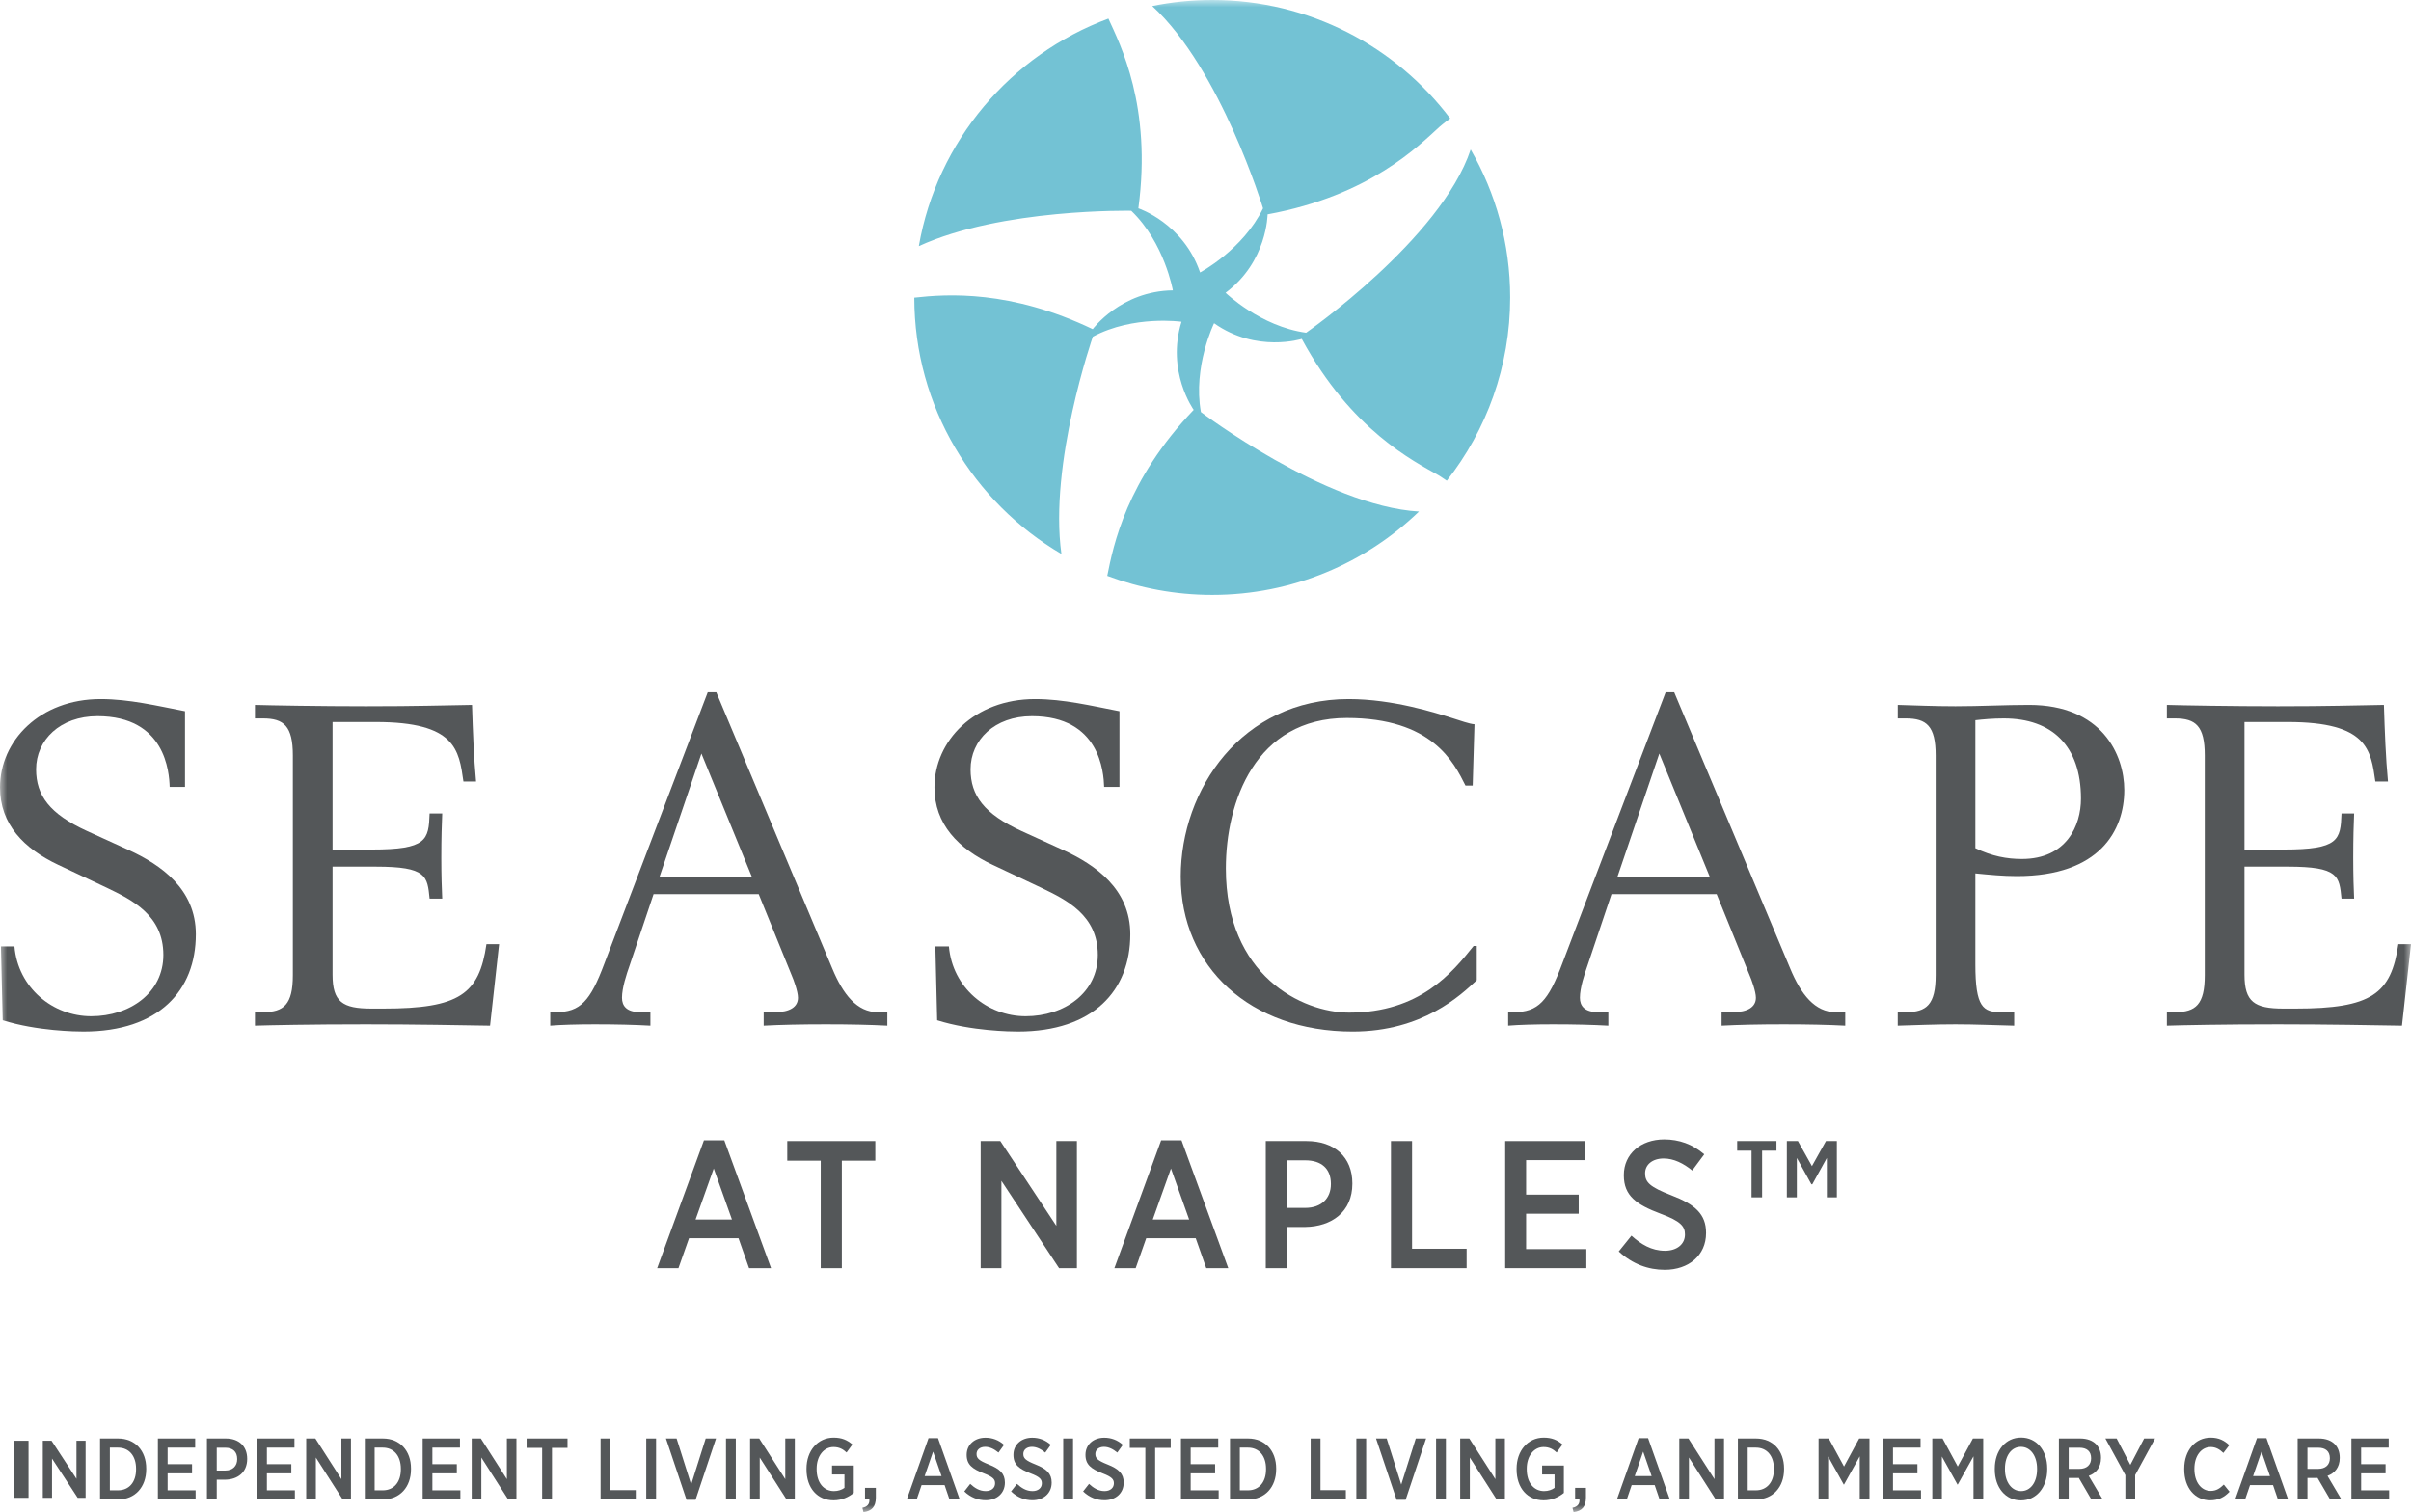 <?xml version="1.0" encoding="UTF-8"?>
<svg width="169px" height="106px" viewBox="0 0 169 106" version="1.1" xmlns="http://www.w3.org/2000/svg" xmlns:xlink="http://www.w3.org/1999/xlink">
    <title>Cut Assets/Homepage/Assets/Nav/dl-ironwoodridge-SeascapeatNaples-hp2024-nav-logo</title>
    <defs>
        <polygon id="path-1" points="0 106 169 106 169 0 0 0"></polygon>
    </defs>
    <g id="Symbols" stroke="none" stroke-width="1" fill="none" fill-rule="evenodd">
        <g id="Nav" transform="translate(-103, -22)">
            <g id="Group-77" transform="translate(103, 22)">
                <polygon id="Fill-1" fill="#545759" points="1 105 2 105 2 101 1 101"></polygon>
                <polygon id="Fill-2" fill="#545759" points="3 101 3.613 101 5.36 103.668 5.36 101 6 101 6 105 5.444 105 3.646 102.251 3.646 105 3 105"></polygon>
                <g id="Group-76">
                    <path d="M7.7,101.483 L7.7,104.474 L8.275,104.474 C9.034,104.474 9.538,103.918 9.538,103.003 L9.538,102.967 C9.538,102.045 9.034,101.483 8.275,101.483 L7.7,101.483 Z M7.013,100.842 L8.281,100.842 C9.467,100.842 10.249,101.697 10.249,102.948 L10.249,102.997 C10.249,104.248 9.467,105.115 8.281,105.115 L7.013,105.115 L7.013,100.842 Z" id="Fill-3" fill="#545759"></path>
                    <polygon id="Fill-5" fill="#545759" points="11.067 100.842 13.681 100.842 13.681 101.483 11.749 101.483 11.749 102.643 13.462 102.643 13.462 103.284 11.749 103.284 11.749 104.474 13.711 104.474 13.711 105.115 11.067 105.115"></polygon>
                    <path d="M15.792,103.089 C16.319,103.089 16.627,102.765 16.627,102.288 L16.627,102.283 C16.627,101.77 16.319,101.489 15.792,101.489 L15.193,101.489 L15.193,103.089 L15.792,103.089 Z M14.506,100.842 L15.833,100.842 C16.74,100.842 17.327,101.38 17.327,102.264 L17.327,102.277 C17.327,103.223 16.651,103.717 15.792,103.73 L15.193,103.73 L15.193,105.115 L14.506,105.115 L14.506,100.842 Z" id="Fill-7" fill="#545759"></path>
                    <polygon id="Fill-9" fill="#545759" points="18.026 100.842 20.64 100.842 20.64 101.483 18.708 101.483 18.708 102.643 20.421 102.643 20.421 103.284 18.708 103.284 18.708 104.474 20.67 104.474 20.67 105.115 18.026 105.115"></polygon>
                    <polygon id="Fill-11" fill="#545759" points="21.464 100.842 22.105 100.842 23.93 103.693 23.93 100.842 24.6 100.842 24.6 105.115 24.019 105.115 22.14 102.179 22.14 105.115 21.464 105.115"></polygon>
                    <path d="M26.26,101.483 L26.26,104.474 L26.835,104.474 C27.593,104.474 28.098,103.918 28.098,103.003 L28.098,102.967 C28.098,102.045 27.593,101.483 26.835,101.483 L26.26,101.483 Z M25.572,100.842 L26.841,100.842 C28.026,100.842 28.809,101.697 28.809,102.948 L28.809,102.997 C28.809,104.248 28.026,105.115 26.841,105.115 L25.572,105.115 L25.572,100.842 Z" id="Fill-13" fill="#545759"></path>
                    <polygon id="Fill-15" fill="#545759" points="29.627 100.842 32.241 100.842 32.241 101.483 30.308 101.483 30.308 102.643 32.021 102.643 32.021 103.284 30.308 103.284 30.308 104.474 32.27 104.474 32.27 105.115 29.627 105.115"></polygon>
                    <polygon id="Fill-17" fill="#545759" points="33.065 100.842 33.705 100.842 35.53 103.693 35.53 100.842 36.2 100.842 36.2 105.115 35.619 105.115 33.74 102.179 33.74 105.115 33.065 105.115"></polygon>
                    <polygon id="Fill-19" fill="#545759" points="38.002 101.501 36.912 101.501 36.912 100.842 39.78 100.842 39.78 101.501 38.69 101.501 38.69 105.115 38.002 105.115"></polygon>
                    <polygon id="Fill-21" fill="#545759" points="42.098 100.842 42.786 100.842 42.786 104.462 44.564 104.462 44.564 105.115 42.098 105.115"></polygon>
                    <mask id="mask-2" fill="white">
                        <use xlink:href="#path-1"></use>
                    </mask>
                    <g id="Clip-24"></g>
                    <polygon id="Fill-23" fill="#545759" mask="url(#mask-2)" points="45.299 105.115 45.987 105.115 45.987 100.842 45.299 100.842"></polygon>
                    <polygon id="Fill-25" fill="#545759" mask="url(#mask-2)" points="46.68 100.842 47.427 100.842 48.447 104.071 49.466 100.842 50.189 100.842 48.755 105.14 48.121 105.14"></polygon>
                    <polygon id="Fill-26" fill="#545759" mask="url(#mask-2)" points="50.889 105.115 51.576 105.115 51.576 100.842 50.889 100.842"></polygon>
                    <polygon id="Fill-27" fill="#545759" mask="url(#mask-2)" points="52.578 100.842 53.218 100.842 55.044 103.693 55.044 100.842 55.713 100.842 55.713 105.115 55.133 105.115 53.254 102.179 53.254 105.115 52.578 105.115"></polygon>
                    <path d="M56.532,103.009 L56.532,102.96 C56.532,101.703 57.32,100.781 58.435,100.781 C58.998,100.781 59.383,100.945 59.751,101.263 L59.341,101.825 C59.104,101.605 58.844,101.441 58.423,101.441 C57.747,101.441 57.243,102.069 57.243,102.954 L57.243,102.991 C57.243,103.956 57.753,104.529 58.458,104.529 C58.749,104.529 59.01,104.438 59.193,104.303 L59.193,103.363 L58.322,103.363 L58.322,102.74 L59.846,102.74 L59.846,104.657 C59.496,104.944 59.016,105.176 58.429,105.176 C57.303,105.176 56.532,104.321 56.532,103.009" id="Fill-28" fill="#545759" mask="url(#mask-2)"></path>
                    <path d="M60.45,105.701 C60.818,105.628 60.966,105.414 60.937,105.115 L60.634,105.115 L60.634,104.303 L61.393,104.303 L61.393,104.987 C61.393,105.633 61.096,105.933 60.527,106 L60.45,105.701 Z" id="Fill-29" fill="#545759" mask="url(#mask-2)"></path>
                    <path d="M65.998,103.479 L65.405,101.764 L64.813,103.479 L65.998,103.479 Z M65.085,100.818 L65.75,100.818 L67.272,105.115 L66.555,105.115 L66.211,104.108 L64.599,104.108 L64.255,105.115 L63.562,105.115 L65.085,100.818 Z" id="Fill-30" fill="#545759" mask="url(#mask-2)"></path>
                    <path d="M67.593,104.553 L68.008,104.022 C68.316,104.31 68.66,104.529 69.098,104.529 C69.496,104.529 69.75,104.303 69.75,103.986 L69.75,103.98 C69.75,103.711 69.614,103.534 68.956,103.284 C68.168,102.979 67.759,102.679 67.759,101.996 L67.759,101.983 C67.759,101.282 68.304,100.787 69.074,100.787 C69.554,100.787 69.999,100.946 70.378,101.288 L69.987,101.831 C69.702,101.593 69.389,101.428 69.057,101.428 C68.683,101.428 68.452,101.642 68.452,101.922 L68.452,101.928 C68.452,102.228 68.606,102.386 69.312,102.667 C70.082,102.973 70.438,103.302 70.438,103.925 L70.438,103.937 C70.438,104.687 69.869,105.17 69.092,105.17 C68.559,105.17 68.043,104.981 67.593,104.553" id="Fill-31" fill="#545759" mask="url(#mask-2)"></path>
                    <path d="M70.871,104.553 L71.286,104.022 C71.594,104.31 71.938,104.529 72.376,104.529 C72.774,104.529 73.028,104.303 73.028,103.986 L73.028,103.98 C73.028,103.711 72.892,103.534 72.234,103.284 C71.446,102.979 71.037,102.679 71.037,101.996 L71.037,101.983 C71.037,101.282 71.582,100.787 72.352,100.787 C72.833,100.787 73.277,100.946 73.656,101.288 L73.265,101.831 C72.981,101.593 72.667,101.428 72.335,101.428 C71.961,101.428 71.73,101.642 71.73,101.922 L71.73,101.928 C71.73,102.228 71.884,102.386 72.59,102.667 C73.36,102.973 73.716,103.302 73.716,103.925 L73.716,103.937 C73.716,104.687 73.147,105.17 72.37,105.17 C71.837,105.17 71.321,104.981 70.871,104.553" id="Fill-32" fill="#545759" mask="url(#mask-2)"></path>
                    <polygon id="Fill-33" fill="#545759" mask="url(#mask-2)" points="74.528 105.115 75.216 105.115 75.216 100.842 74.528 100.842"></polygon>
                    <path d="M75.921,104.553 L76.336,104.022 C76.644,104.31 76.988,104.529 77.427,104.529 C77.823,104.529 78.079,104.303 78.079,103.986 L78.079,103.98 C78.079,103.711 77.942,103.534 77.284,103.284 C76.496,102.979 76.087,102.679 76.087,101.996 L76.087,101.983 C76.087,101.282 76.633,100.787 77.403,100.787 C77.883,100.787 78.328,100.946 78.706,101.288 L78.316,101.831 C78.031,101.593 77.717,101.428 77.385,101.428 C77.012,101.428 76.78,101.642 76.78,101.922 L76.78,101.928 C76.78,102.228 76.935,102.386 77.64,102.667 C78.41,102.973 78.766,103.302 78.766,103.925 L78.766,103.937 C78.766,104.687 78.197,105.17 77.421,105.17 C76.887,105.17 76.372,104.981 75.921,104.553" id="Fill-34" fill="#545759" mask="url(#mask-2)"></path>
                    <polygon id="Fill-35" fill="#545759" mask="url(#mask-2)" points="80.284 101.501 79.194 101.501 79.194 100.842 82.062 100.842 82.062 101.501 80.971 101.501 80.971 105.115 80.284 105.115"></polygon>
                    <polygon id="Fill-36" fill="#545759" mask="url(#mask-2)" points="82.779 100.842 85.393 100.842 85.393 101.483 83.461 101.483 83.461 102.643 85.174 102.643 85.174 103.284 83.461 103.284 83.461 104.474 85.423 104.474 85.423 105.115 82.779 105.115"></polygon>
                    <path d="M86.905,101.483 L86.905,104.474 L87.48,104.474 C88.238,104.474 88.743,103.918 88.743,103.003 L88.743,102.967 C88.743,102.045 88.238,101.483 87.48,101.483 L86.905,101.483 Z M86.217,100.842 L87.486,100.842 C88.671,100.842 89.454,101.697 89.454,102.948 L89.454,102.997 C89.454,104.248 88.671,105.115 87.486,105.115 L86.217,105.115 L86.217,100.842 Z" id="Fill-37" fill="#545759" mask="url(#mask-2)"></path>
                    <polygon id="Fill-38" fill="#545759" mask="url(#mask-2)" points="91.872 100.842 92.56 100.842 92.56 104.462 94.338 104.462 94.338 105.115 91.872 105.115"></polygon>
                    <polygon id="Fill-39" fill="#545759" mask="url(#mask-2)" points="95.074 105.115 95.761 105.115 95.761 100.842 95.074 100.842"></polygon>
                    <polygon id="Fill-40" fill="#545759" mask="url(#mask-2)" points="96.454 100.842 97.201 100.842 98.221 104.071 99.24 100.842 99.963 100.842 98.529 105.14 97.895 105.14"></polygon>
                    <polygon id="Fill-41" fill="#545759" mask="url(#mask-2)" points="100.663 105.115 101.351 105.115 101.351 100.842 100.663 100.842"></polygon>
                    <polygon id="Fill-42" fill="#545759" mask="url(#mask-2)" points="102.353 100.842 102.993 100.842 104.818 103.693 104.818 100.842 105.488 100.842 105.488 105.115 104.907 105.115 103.028 102.179 103.028 105.115 102.353 105.115"></polygon>
                    <path d="M106.306,103.009 L106.306,102.96 C106.306,101.703 107.094,100.781 108.209,100.781 C108.772,100.781 109.157,100.945 109.525,101.263 L109.115,101.825 C108.878,101.605 108.618,101.441 108.197,101.441 C107.521,101.441 107.018,102.069 107.018,102.954 L107.018,102.991 C107.018,103.956 107.527,104.529 108.232,104.529 C108.523,104.529 108.783,104.438 108.967,104.303 L108.967,103.363 L108.096,103.363 L108.096,102.74 L109.62,102.74 L109.62,104.657 C109.27,104.944 108.79,105.176 108.202,105.176 C107.076,105.176 106.306,104.321 106.306,103.009" id="Fill-43" fill="#545759" mask="url(#mask-2)"></path>
                    <path d="M110.224,105.701 C110.592,105.628 110.74,105.414 110.711,105.115 L110.408,105.115 L110.408,104.303 L111.167,104.303 L111.167,104.987 C111.167,105.633 110.87,105.933 110.302,106 L110.224,105.701 Z" id="Fill-44" fill="#545759" mask="url(#mask-2)"></path>
                    <path d="M115.773,103.479 L115.179,101.764 L114.587,103.479 L115.773,103.479 Z M114.86,100.818 L115.524,100.818 L117.047,105.115 L116.33,105.115 L115.986,104.108 L114.374,104.108 L114.03,105.115 L113.337,105.115 L114.86,100.818 Z" id="Fill-45" fill="#545759" mask="url(#mask-2)"></path>
                    <polygon id="Fill-46" fill="#545759" mask="url(#mask-2)" points="117.711 100.842 118.351 100.842 120.177 103.693 120.177 100.842 120.846 100.842 120.846 105.115 120.265 105.115 118.387 102.179 118.387 105.115 117.711 105.115"></polygon>
                    <path d="M122.507,101.483 L122.507,104.474 L123.082,104.474 C123.84,104.474 124.344,103.918 124.344,103.003 L124.344,102.967 C124.344,102.045 123.84,101.483 123.082,101.483 L122.507,101.483 Z M121.819,100.842 L123.087,100.842 C124.273,100.842 125.055,101.697 125.055,102.948 L125.055,102.997 C125.055,104.248 124.273,105.115 123.087,105.115 L121.819,105.115 L121.819,100.842 Z" id="Fill-47" fill="#545759" mask="url(#mask-2)"></path>
                    <polygon id="Fill-48" fill="#545759" mask="url(#mask-2)" points="127.474 100.842 128.191 100.842 129.258 102.808 130.319 100.842 131.042 100.842 131.042 105.115 130.36 105.115 130.36 102.093 129.258 104.071 129.24 104.071 128.144 102.106 128.144 105.115 127.474 105.115"></polygon>
                    <polygon id="Fill-49" fill="#545759" mask="url(#mask-2)" points="132.008 100.842 134.622 100.842 134.622 101.483 132.69 101.483 132.69 102.643 134.403 102.643 134.403 103.284 132.69 103.284 132.69 104.474 134.652 104.474 134.652 105.115 132.008 105.115"></polygon>
                    <polygon id="Fill-50" fill="#545759" mask="url(#mask-2)" points="135.446 100.842 136.164 100.842 137.23 102.808 138.292 100.842 139.015 100.842 139.015 105.115 138.333 105.115 138.333 102.093 137.23 104.071 137.212 104.071 136.116 102.106 136.116 105.115 135.446 105.115"></polygon>
                    <path d="M142.79,103.003 L142.79,102.96 C142.79,102.044 142.316,101.428 141.658,101.428 C141.006,101.428 140.538,102.032 140.538,102.954 L140.538,102.997 C140.538,103.913 141.018,104.529 141.67,104.529 C142.322,104.529 142.79,103.925 142.79,103.003 M139.826,103.015 L139.826,102.954 C139.826,101.684 140.585,100.776 141.67,100.776 C142.748,100.776 143.502,101.678 143.502,102.942 L143.502,103.003 C143.502,104.273 142.743,105.182 141.658,105.182 C140.579,105.182 139.826,104.279 139.826,103.015" id="Fill-51" fill="#545759" mask="url(#mask-2)"></path>
                    <path d="M145.748,102.973 C146.281,102.973 146.578,102.68 146.578,102.234 L146.578,102.222 C146.578,101.74 146.275,101.489 145.76,101.489 L145.007,101.489 L145.007,102.973 L145.748,102.973 Z M144.32,100.842 L145.819,100.842 C146.293,100.842 146.679,100.989 146.928,101.245 C147.147,101.471 147.271,101.795 147.271,102.185 L147.271,102.21 C147.271,102.869 146.916,103.278 146.412,103.461 L147.39,105.115 L146.596,105.115 L145.712,103.601 C145.701,103.607 145.683,103.607 145.671,103.607 L145.007,103.607 L145.007,105.115 L144.32,105.115 L144.32,100.842 Z" id="Fill-52" fill="#545759" mask="url(#mask-2)"></path>
                    <polygon id="Fill-53" fill="#545759" mask="url(#mask-2)" points="148.978 103.412 147.579 100.842 148.368 100.842 149.328 102.692 150.294 100.842 151.059 100.842 149.666 103.406 149.666 105.115 148.978 105.115"></polygon>
                    <path d="M153.104,103.003 L153.104,102.96 C153.104,101.667 153.886,100.781 154.959,100.781 C155.54,100.781 155.925,100.995 156.263,101.312 L155.848,101.856 C155.605,101.623 155.333,101.441 154.959,101.441 C154.307,101.441 153.816,102.051 153.816,102.96 L153.816,102.984 C153.816,103.913 154.307,104.516 154.959,104.516 C155.356,104.516 155.617,104.328 155.878,104.071 L156.281,104.571 C155.919,104.957 155.499,105.176 154.924,105.176 C153.862,105.176 153.104,104.309 153.104,103.003" id="Fill-54" fill="#545759" mask="url(#mask-2)"></path>
                    <path d="M159.115,103.479 L158.522,101.764 L157.93,103.479 L159.115,103.479 Z M158.202,100.818 L158.866,100.818 L160.389,105.115 L159.672,105.115 L159.328,104.108 L157.716,104.108 L157.372,105.115 L156.679,105.115 L158.202,100.818 Z" id="Fill-55" fill="#545759" mask="url(#mask-2)"></path>
                    <path d="M162.482,102.973 C163.015,102.973 163.312,102.68 163.312,102.234 L163.312,102.222 C163.312,101.74 163.009,101.489 162.494,101.489 L161.741,101.489 L161.741,102.973 L162.482,102.973 Z M161.054,100.842 L162.553,100.842 C163.027,100.842 163.413,100.989 163.662,101.245 C163.881,101.471 164.005,101.795 164.005,102.185 L164.005,102.21 C164.005,102.869 163.65,103.278 163.146,103.461 L164.124,105.115 L163.33,105.115 L162.446,103.601 C162.435,103.607 162.417,103.607 162.405,103.607 L161.741,103.607 L161.741,105.115 L161.054,105.115 L161.054,100.842 Z" id="Fill-56" fill="#545759" mask="url(#mask-2)"></path>
                    <polygon id="Fill-57" fill="#545759" mask="url(#mask-2)" points="164.823 100.842 167.437 100.842 167.437 101.483 165.505 101.483 165.505 102.643 167.218 102.643 167.218 103.284 165.505 103.284 165.505 104.474 167.467 104.474 167.467 105.115 164.823 105.115"></polygon>
                    <path d="M51.306,85.491 L50.03,81.914 L48.756,85.491 L51.306,85.491 Z M49.342,79.94 L50.771,79.94 L54.047,88.902 L52.505,88.902 L51.765,86.802 L48.297,86.802 L47.557,88.902 L46.065,88.902 L49.342,79.94 Z" id="Fill-58" fill="#545759" mask="url(#mask-2)"></path>
                    <polygon id="Fill-59" fill="#545759" mask="url(#mask-2)" points="57.53 81.366 55.184 81.366 55.184 79.991 61.355 79.991 61.355 81.366 59.009 81.366 59.009 88.903 57.53 88.903"></polygon>
                    <polygon id="Fill-60" fill="#545759" mask="url(#mask-2)" points="68.74 79.991 70.117 79.991 74.045 85.936 74.045 79.991 75.486 79.991 75.486 88.902 74.236 88.902 70.194 82.779 70.194 88.902 68.74 88.902"></polygon>
                    <path d="M83.354,85.491 L82.079,81.914 L80.804,85.491 L83.354,85.491 Z M81.391,79.94 L82.819,79.94 L86.096,88.902 L84.554,88.902 L83.814,86.802 L80.345,86.802 L79.606,88.902 L78.114,88.902 L81.391,79.94 Z" id="Fill-61" fill="#545759" mask="url(#mask-2)"></path>
                    <path d="M91.492,84.676 C92.627,84.676 93.29,84.002 93.29,83.008 L93.29,82.996 C93.29,81.926 92.627,81.341 91.492,81.341 L90.204,81.341 L90.204,84.676 L91.492,84.676 Z M88.725,79.991 L91.581,79.991 C93.532,79.991 94.794,81.111 94.794,82.957 L94.794,82.982 C94.794,84.956 93.341,85.987 91.492,86.013 L90.204,86.013 L90.204,88.902 L88.725,88.902 L88.725,79.991 Z" id="Fill-62" fill="#545759" mask="url(#mask-2)"></path>
                    <polygon id="Fill-63" fill="#545759" mask="url(#mask-2)" points="97.5 79.991 98.979 79.991 98.979 87.541 102.804 87.541 102.804 88.902 97.5 88.902"></polygon>
                    <polygon id="Fill-64" fill="#545759" mask="url(#mask-2)" points="105.508 79.991 111.131 79.991 111.131 81.327 106.974 81.327 106.974 83.746 110.66 83.746 110.66 85.084 106.974 85.084 106.974 87.566 111.195 87.566 111.195 88.902 105.508 88.902"></polygon>
                    <path d="M113.466,87.731 L114.358,86.624 C115.022,87.222 115.761,87.681 116.705,87.681 C117.559,87.681 118.108,87.21 118.108,86.548 L118.108,86.534 C118.108,85.975 117.814,85.605 116.399,85.084 C114.703,84.447 113.823,83.823 113.823,82.397 L113.823,82.372 C113.823,80.907 114.997,79.876 116.654,79.876 C117.687,79.876 118.644,80.208 119.46,80.921 L118.618,82.054 C118.006,81.557 117.33,81.213 116.616,81.213 C115.813,81.213 115.315,81.659 115.315,82.244 L115.315,82.257 C115.315,82.88 115.646,83.212 117.164,83.797 C118.822,84.434 119.587,85.121 119.587,86.42 L119.587,86.446 C119.587,88.011 118.363,89.017 116.693,89.017 C115.544,89.017 114.435,88.622 113.466,87.731" id="Fill-65" fill="#545759" mask="url(#mask-2)"></path>
                    <path d="M125.25,79.991 L126.027,79.991 L127.009,81.747 L127.991,79.991 L128.756,79.991 L128.756,83.937 L128.055,83.937 L128.055,81.175 L127.035,83.021 L126.971,83.021 L125.951,81.175 L125.951,83.937 L125.25,83.937 L125.25,79.991 Z M122.776,80.666 L121.769,80.666 L121.769,79.991 L124.523,79.991 L124.523,80.666 L123.516,80.666 L123.516,83.937 L122.776,83.937 L122.776,80.666 Z" id="Fill-66" fill="#545759" mask="url(#mask-2)"></path>
                    <path d="M12.969,55.166 L11.893,55.166 C11.862,54.155 11.609,50.208 6.833,50.208 C4.207,50.208 2.53,51.882 2.53,53.934 C2.53,55.766 3.479,57.061 6.105,58.261 L9.015,59.588 C11.292,60.629 13.728,62.335 13.728,65.494 C13.728,69.442 11.134,72.315 5.852,72.315 C5.345,72.315 2.594,72.284 0.19,71.525 L0.063,66.346 L1.012,66.346 C1.265,69.252 3.701,71.242 6.39,71.242 C9.11,71.242 11.451,69.599 11.451,66.946 C11.451,64.167 9.268,63.093 7.497,62.241 L4.08,60.629 C1.676,59.493 0,57.787 0,55.198 C0,51.945 2.783,49.008 7.053,49.008 C9.047,49.008 11.008,49.482 12.969,49.861 L12.969,55.166 Z" id="Fill-67" fill="#545759" mask="url(#mask-2)"></path>
                    <path d="M17.871,70.957 L18.44,70.957 C19.895,70.957 20.528,70.42 20.528,68.367 L20.528,52.955 C20.528,50.903 19.895,50.366 18.44,50.366 L17.871,50.366 L17.871,49.418 C18.883,49.45 22.489,49.513 25.652,49.513 C29.384,49.513 30.871,49.45 33.086,49.418 C33.149,51.376 33.212,53.082 33.37,54.787 L32.485,54.787 C32.168,52.576 31.946,50.618 26.348,50.618 L23.311,50.618 L23.311,59.556 L26.063,59.556 C29.922,59.556 30.049,58.892 30.113,57.029 L30.998,57.029 C30.967,57.756 30.934,58.735 30.934,60.125 C30.934,61.356 30.967,62.367 30.998,62.999 L30.113,62.999 C29.954,61.419 29.922,60.756 26.348,60.756 L23.311,60.756 L23.311,68.336 C23.311,70.231 24.007,70.705 26.032,70.705 L26.886,70.705 C32.199,70.705 33.592,69.694 34.098,66.188 L34.984,66.188 C34.762,68.147 34.572,69.978 34.351,71.905 C32.453,71.873 29.068,71.81 25.652,71.81 C21.73,71.81 18.883,71.873 17.871,71.905 L17.871,70.957 Z" id="Fill-68" fill="#545759" mask="url(#mask-2)"></path>
                    <path d="M49.166,52.829 L46.224,61.483 L52.708,61.483 L49.166,52.829 Z M38.569,70.958 L38.948,70.958 C40.688,70.958 41.384,70.168 42.364,67.546 L49.608,48.534 L50.209,48.534 L58.338,67.894 C59.098,69.725 60.078,70.958 61.533,70.958 L62.198,70.958 L62.198,71.905 C60.996,71.841 59.541,71.81 57.896,71.81 C56.219,71.81 54.701,71.841 53.53,71.905 L53.53,70.958 L54.321,70.958 C55.333,70.958 55.934,70.61 55.934,69.946 C55.934,69.504 55.618,68.652 55.491,68.367 L53.182,62.683 L45.812,62.683 L44.136,67.673 C43.914,68.304 43.598,69.252 43.598,69.946 C43.598,70.515 43.914,70.958 44.895,70.958 L45.591,70.958 L45.591,71.905 C44.484,71.841 43.187,71.81 41.7,71.81 C40.498,71.81 39.328,71.841 38.569,71.905 L38.569,70.958 Z" id="Fill-69" fill="#545759" mask="url(#mask-2)"></path>
                    <path d="M78.47,55.166 L77.395,55.166 C77.363,54.155 77.11,50.208 72.334,50.208 C69.708,50.208 68.032,51.882 68.032,53.934 C68.032,55.766 68.98,57.061 71.606,58.261 L74.516,59.588 C76.794,60.629 79.229,62.335 79.229,65.494 C79.229,69.442 76.635,72.315 71.353,72.315 C70.847,72.315 68.095,72.284 65.691,71.525 L65.564,66.346 L66.513,66.346 C66.766,69.252 69.202,71.242 71.891,71.242 C74.611,71.242 76.952,69.599 76.952,66.946 C76.952,64.167 74.769,63.093 72.998,62.241 L69.581,60.629 C67.178,59.493 65.501,57.787 65.501,55.198 C65.501,51.945 68.285,49.008 72.555,49.008 C74.548,49.008 76.509,49.482 78.47,49.861 L78.47,55.166 Z" id="Fill-70" fill="#545759" mask="url(#mask-2)"></path>
                    <path d="M103.23,55.072 L102.724,55.072 C101.902,53.429 100.383,50.335 94.405,50.335 C87.983,50.335 85.927,56.24 85.927,60.882 C85.927,68.399 91.274,70.989 94.563,70.989 C99.529,70.989 101.807,68.178 103.294,66.315 L103.515,66.315 L103.515,68.715 C102.408,69.757 99.719,72.316 94.816,72.316 C87.636,72.316 82.765,67.798 82.765,61.451 C82.765,55.355 87.034,49.008 94.531,49.008 C97.663,49.008 100.668,49.987 101.775,50.335 C102.376,50.523 102.978,50.745 103.356,50.776 L103.23,55.072 Z" id="Fill-71" fill="#545759" mask="url(#mask-2)"></path>
                    <path d="M116.311,52.829 L113.37,61.483 L119.854,61.483 L116.311,52.829 Z M105.715,70.958 L106.095,70.958 C107.834,70.958 108.53,70.168 109.511,67.546 L116.754,48.534 L117.355,48.534 L125.485,67.894 C126.244,69.725 127.224,70.958 128.68,70.958 L129.344,70.958 L129.344,71.905 C128.141,71.841 126.686,71.81 125.042,71.81 C123.365,71.81 121.847,71.841 120.676,71.905 L120.676,70.958 L121.467,70.958 C122.48,70.958 123.081,70.61 123.081,69.946 C123.081,69.504 122.764,68.652 122.638,68.367 L120.329,62.683 L112.958,62.683 L111.282,67.673 C111.061,68.304 110.744,69.252 110.744,69.946 C110.744,70.515 111.061,70.958 112.041,70.958 L112.737,70.958 L112.737,71.905 C111.63,71.841 110.333,71.81 108.846,71.81 C107.645,71.81 106.474,71.841 105.715,71.905 L105.715,70.958 Z" id="Fill-72" fill="#545759" mask="url(#mask-2)"></path>
                    <path d="M138.464,59.461 C139.635,60.029 140.679,60.219 141.722,60.219 C144.854,60.219 145.866,57.882 145.866,55.987 C145.866,52.292 143.842,50.366 140.456,50.366 C139.698,50.366 139.002,50.429 138.464,50.492 L138.464,59.461 Z M133.023,70.957 L133.593,70.957 C135.048,70.957 135.681,70.42 135.681,68.368 L135.681,52.955 C135.681,50.903 135.048,50.366 133.593,50.366 L133.023,50.366 L133.023,49.418 C134.131,49.45 135.649,49.513 137.073,49.513 C138.781,49.513 140.52,49.418 142.228,49.418 C147.321,49.418 148.903,52.893 148.903,55.388 C148.903,58.198 147.195,61.419 141.374,61.419 C140.394,61.419 139.445,61.325 138.464,61.23 L138.464,67.609 C138.464,70.61 139.002,70.957 140.267,70.957 L141.185,70.957 L141.185,71.905 C139.793,71.873 138.464,71.81 137.073,71.81 C135.649,71.81 134.131,71.873 133.023,71.905 L133.023,70.957 Z" id="Fill-73" fill="#545759" mask="url(#mask-2)"></path>
                    <path d="M151.887,70.957 L152.456,70.957 C153.912,70.957 154.544,70.42 154.544,68.367 L154.544,52.955 C154.544,50.903 153.912,50.366 152.456,50.366 L151.887,50.366 L151.887,49.418 C152.9,49.45 156.505,49.513 159.669,49.513 C163.401,49.513 164.888,49.45 167.102,49.418 C167.165,51.376 167.228,53.082 167.387,54.787 L166.502,54.787 C166.185,52.576 165.963,50.618 160.364,50.618 L157.328,50.618 L157.328,59.556 L160.08,59.556 C163.939,59.556 164.065,58.892 164.129,57.029 L165.014,57.029 C164.983,57.756 164.951,58.735 164.951,60.125 C164.951,61.356 164.983,62.367 165.014,62.999 L164.129,62.999 C163.971,61.419 163.939,60.756 160.364,60.756 L157.328,60.756 L157.328,68.336 C157.328,70.231 158.024,70.705 160.048,70.705 L160.903,70.705 C166.216,70.705 167.609,69.694 168.114,66.188 L169,66.188 C168.778,68.147 168.589,69.978 168.368,71.905 C166.469,71.873 163.085,71.81 159.669,71.81 C155.746,71.81 152.9,71.873 151.887,71.905 L151.887,70.957 Z" id="Fill-74" fill="#545759" mask="url(#mask-2)"></path>
                    <path d="M84.178,28.885 C83.608,25.704 85.102,22.659 85.102,22.659 C88.081,24.765 91.248,23.757 91.248,23.757 C94.716,30.173 99.133,32.345 100.814,33.305 C100.814,33.305 101.08,33.464 101.416,33.699 C104.196,30.158 105.857,25.7 105.857,20.852 C105.857,17.076 104.847,13.538 103.089,10.483 C100.999,16.76 91.552,23.325 91.552,23.325 C88.345,22.883 85.907,20.523 85.907,20.523 C88.833,18.345 88.851,15.027 88.851,15.027 C96.035,13.716 99.468,10.193 100.902,8.894 C100.902,8.894 101.228,8.61 101.653,8.306 C97.841,3.262 91.789,0 84.973,0 C83.531,0 82.124,0.146 80.765,0.423 C85.571,4.833 88.534,14.605 88.534,14.605 C87.122,17.513 84.121,19.1 84.121,19.1 C82.95,15.648 79.795,14.605 79.795,14.605 C80.76,7.425 78.502,3.089 77.694,1.304 C70.838,3.85 65.688,9.889 64.405,17.254 C70.209,14.593 79.295,14.776 79.295,14.776 C81.629,17.016 82.213,20.355 82.213,20.355 C78.562,20.4 76.595,23.074 76.595,23.074 C70.831,20.312 66.395,20.607 64.088,20.865 C64.093,28.523 68.236,35.212 74.401,38.834 C73.515,32.472 76.603,23.601 76.603,23.601 C79.457,22.077 82.819,22.555 82.819,22.555 C81.734,26.035 83.672,28.73 83.672,28.73 C78.952,33.672 78.036,38.253 77.614,40.368 C79.903,41.229 82.382,41.704 84.973,41.704 C90.604,41.704 95.71,39.475 99.466,35.858 C92.89,35.48 84.178,28.885 84.178,28.885" id="Fill-75" fill="#73C2D4" mask="url(#mask-2)"></path>
                </g>
            </g>
        </g>
    </g>
</svg>